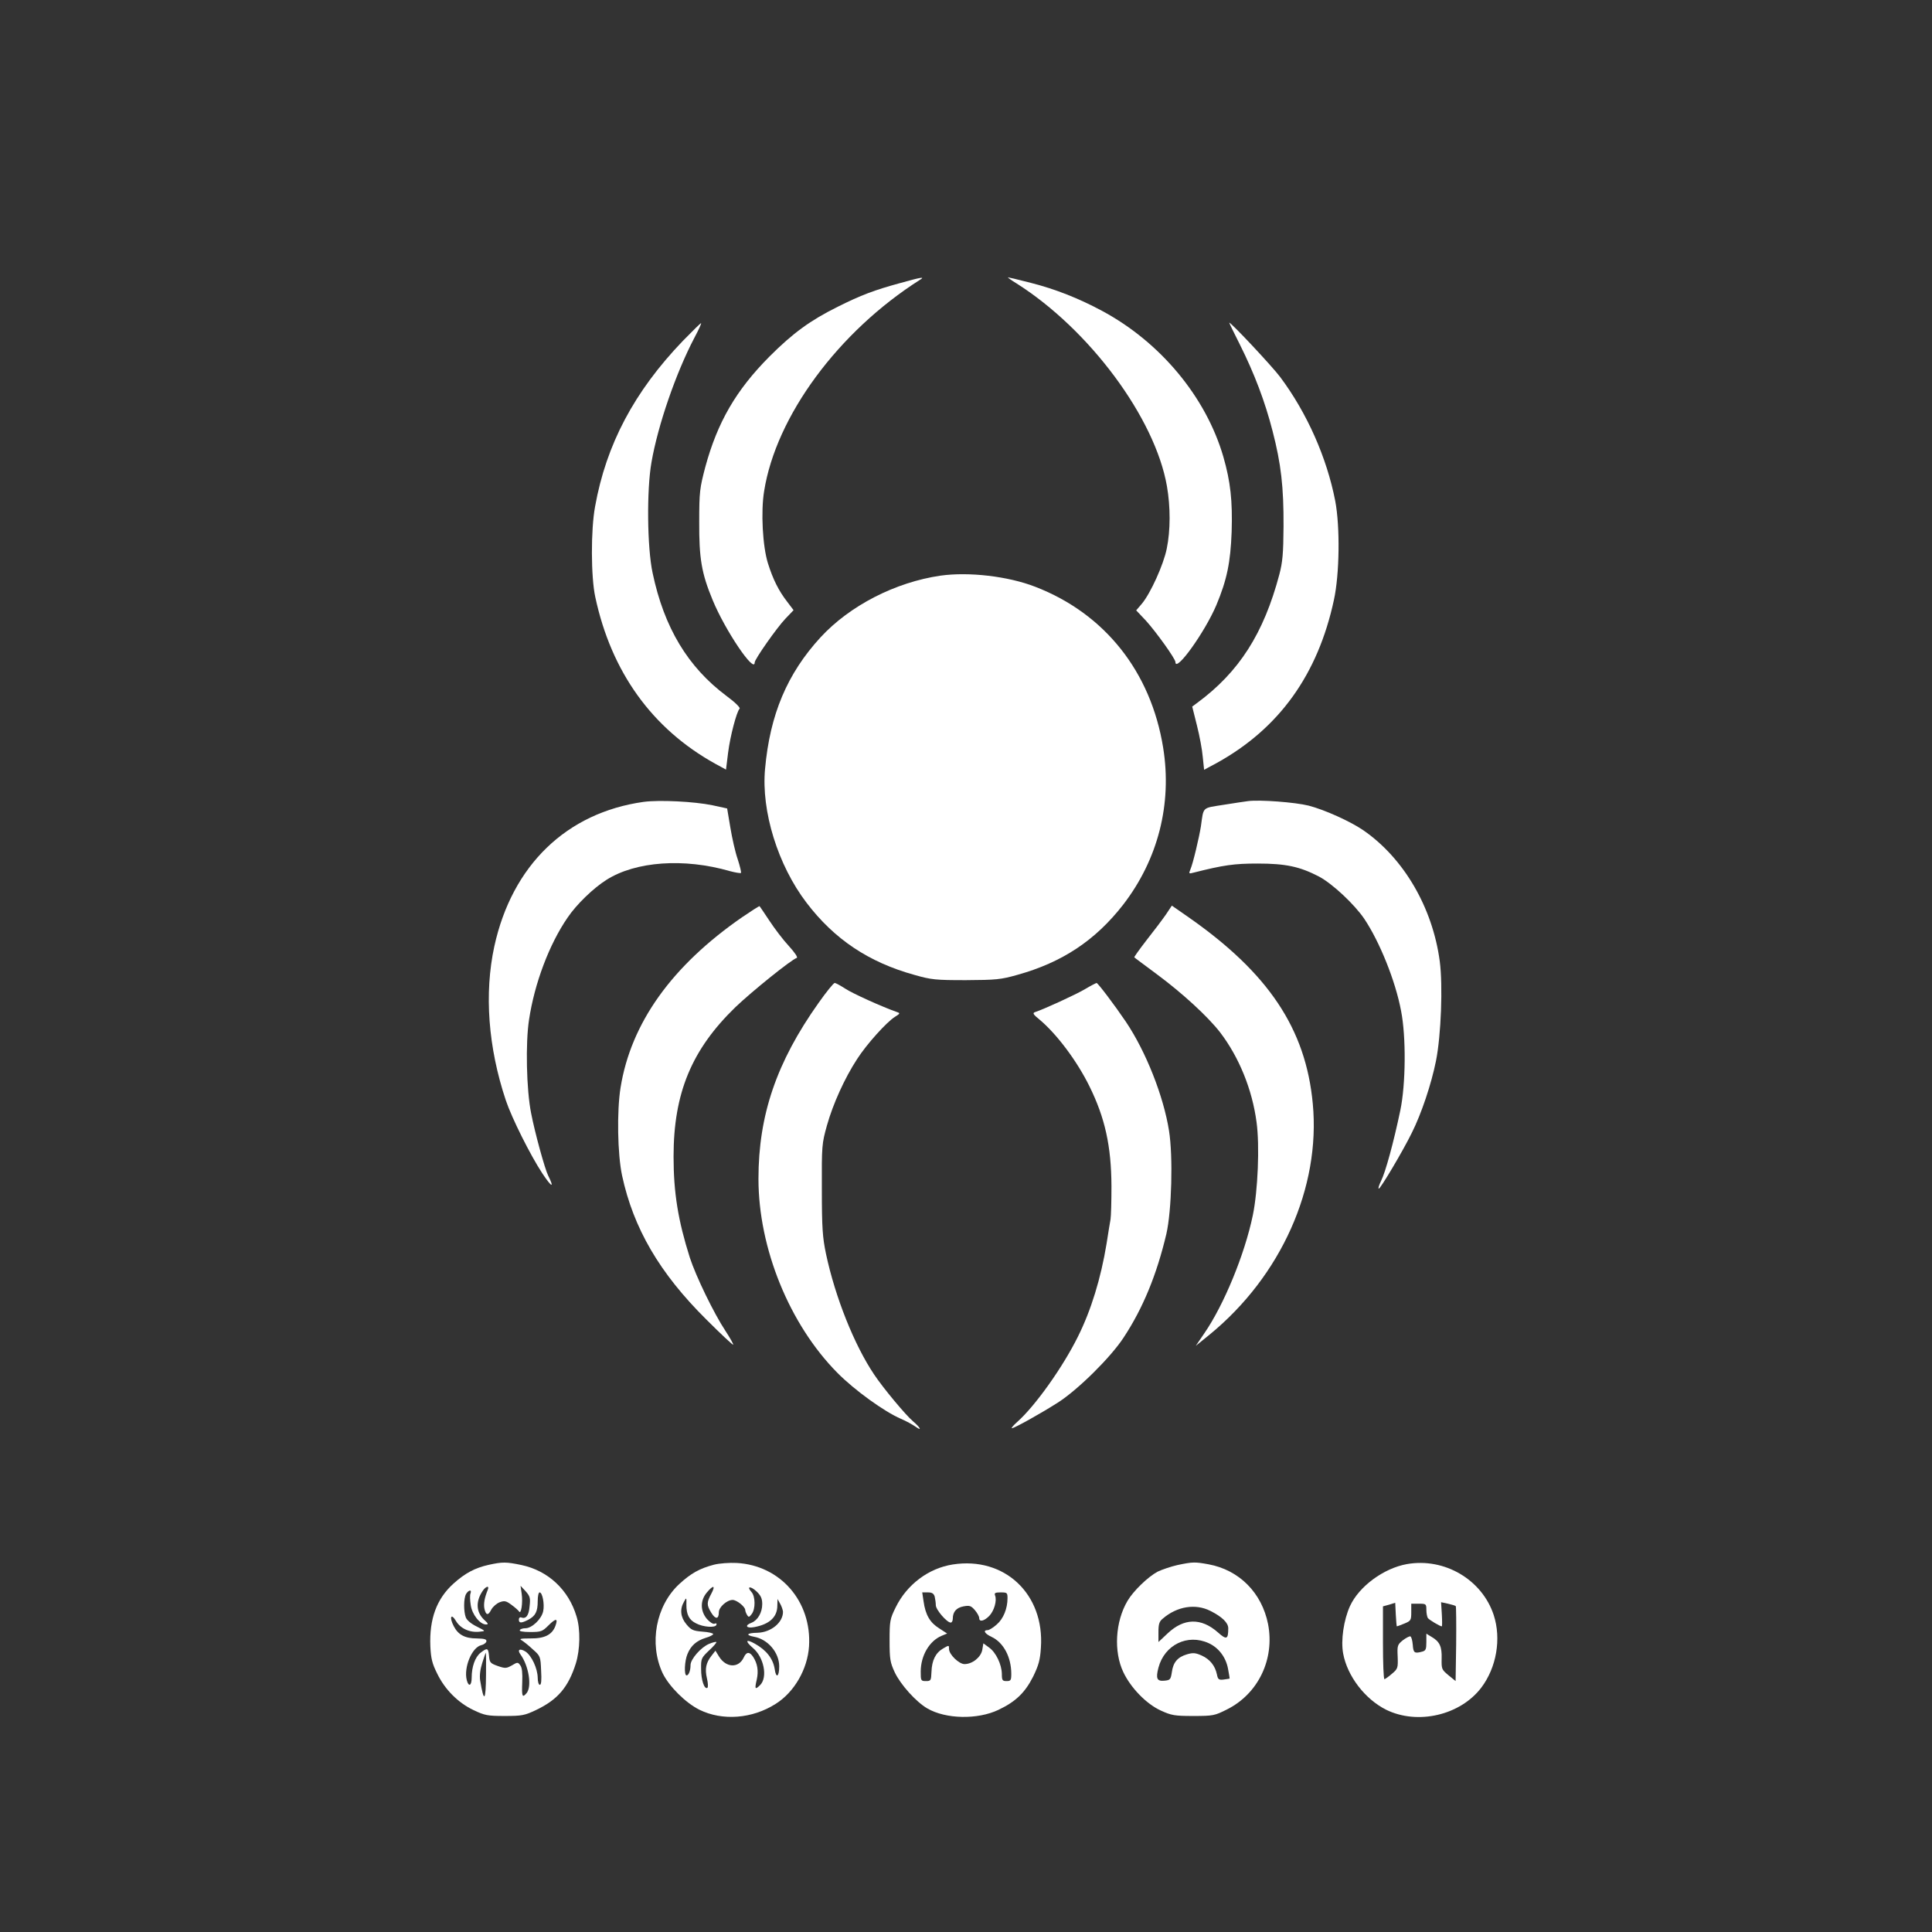 <?xml version="1.0" standalone="no"?>
<!DOCTYPE svg PUBLIC "-//W3C//DTD SVG 20010904//EN"
 "http://www.w3.org/TR/2001/REC-SVG-20010904/DTD/svg10.dtd">
<svg version="1.0" xmlns="http://www.w3.org/2000/svg"
 width="1024pt" height="1024pt" viewBox="0 0 1024 1024"
 preserveAspectRatio="xMidYMid meet">

<rect x="0" y="0" width="1024" height="1024" fill="#333333" stroke="none"/>

<g transform="translate(0,1024) scale(0.1,-0.1)"
fill="#ffffff" stroke="none">
<path d="M4772 8740 c-139 -38 -208 -64 -332 -126 -145 -72 -237 -139 -361
-263 -178 -179 -276 -348 -341 -587 -29 -111 -32 -130 -32 -289 -1 -194 12
-273 71 -415 66 -161 223 -393 223 -331 0 17 118 185 163 232 l43 45 -34 45
c-45 58 -75 118 -102 204 -28 90 -38 273 -20 382 63 397 393 845 826 1120 28
17 10 15 -104 -17z"/>
<path d="M5386 8739 c388 -245 736 -714 799 -1076 19 -110 19 -234 -1 -331
-17 -85 -86 -237 -132 -292 l-30 -35 52 -55 c55 -61 156 -202 156 -219 0 -59
156 158 217 302 56 134 75 226 81 389 5 164 -6 265 -44 397 -92 317 -334 608
-644 774 -123 66 -247 115 -377 148 -62 16 -117 29 -120 29 -4 0 15 -14 43
-31z"/>
<path d="M3619 8433 c-258 -269 -406 -549 -465 -878 -23 -124 -22 -373 1 -479
85 -398 302 -699 636 -884 l57 -31 11 89 c11 88 45 217 61 234 5 5 -24 34 -69
67 -205 153 -331 362 -392 652 -29 134 -32 440 -6 587 34 196 129 472 227 659
22 41 38 76 36 78 -2 2 -45 -41 -97 -94z"/>
<path d="M6571 8415 c78 -156 134 -304 174 -460 45 -174 59 -296 58 -505 -1
-144 -5 -189 -22 -254 -83 -314 -214 -518 -435 -681 l-27 -20 25 -100 c14 -55
28 -130 31 -168 l7 -67 67 36 c331 183 536 469 621 864 30 137 33 388 7 525
-45 231 -150 467 -292 657 -42 56 -259 288 -270 288 -1 0 24 -52 56 -115z"/>
<path d="M4985 7189 c-240 -35 -481 -159 -636 -327 -177 -193 -268 -409 -294
-697 -21 -224 68 -511 220 -710 147 -193 329 -315 571 -382 91 -26 113 -28
274 -28 159 1 184 3 272 28 238 66 414 183 561 372 185 240 260 534 212 832
-65 403 -310 711 -678 853 -144 56 -352 80 -502 59z"/>
<path d="M3412 5990 c-409 -57 -698 -336 -792 -766 -54 -249 -33 -535 61 -816
31 -93 130 -291 194 -388 50 -75 65 -80 30 -10 -17 34 -70 226 -90 330 -25
125 -30 372 -11 495 29 193 107 400 204 541 47 70 137 157 207 201 155 98 411
116 653 46 30 -8 56 -12 59 -10 3 3 -5 36 -17 73 -13 37 -30 113 -39 168 l-17
101 -78 17 c-97 20 -280 29 -364 18z"/>
<path d="M6615 5994 c-16 -2 -76 -11 -132 -20 -114 -18 -103 -9 -118 -114 -9
-57 -42 -198 -56 -229 -9 -22 -8 -23 18 -16 158 40 215 48 338 48 150 0 224
-16 326 -69 70 -37 187 -146 240 -224 81 -121 165 -328 195 -488 27 -137 25
-388 -4 -527 -35 -168 -79 -329 -102 -374 -11 -23 -17 -41 -12 -41 9 0 127
198 175 296 51 102 103 257 128 381 27 135 37 399 20 528 -38 285 -191 547
-406 695 -69 47 -204 108 -289 130 -72 18 -259 32 -321 24z"/>
<path d="M3934 5379 c-373 -258 -590 -561 -645 -904 -20 -126 -16 -352 8 -465
60 -280 199 -518 446 -763 76 -76 141 -137 143 -134 2 2 -16 35 -41 73 -61 92
-157 290 -189 389 -62 196 -86 343 -86 535 0 337 96 567 328 792 88 84 295
251 325 261 7 2 -10 28 -42 63 -30 32 -76 93 -103 134 -27 41 -51 76 -52 77
-2 2 -43 -25 -92 -58z"/>
<path d="M6179 5392 c-18 -26 -64 -87 -102 -135 -38 -49 -67 -90 -65 -91 1 -2
56 -42 120 -90 135 -100 270 -224 335 -308 100 -131 170 -302 193 -476 17
-124 7 -365 -20 -494 -43 -207 -153 -474 -257 -625 l-45 -66 74 60 c378 310
588 779 546 1223 -37 398 -236 695 -665 993 l-82 57 -32 -48z"/>
<path d="M4339 4925 c-223 -314 -319 -595 -319 -933 0 -368 164 -771 418
-1028 92 -93 249 -206 337 -244 26 -11 61 -30 78 -42 36 -26 25 -4 -14 29 -38
32 -159 177 -206 248 -105 156 -206 409 -255 639 -18 87 -22 135 -22 341 -1
233 0 243 27 340 32 114 94 251 160 352 50 78 157 197 201 224 27 17 28 19 10
25 -75 26 -237 99 -274 124 -25 16 -50 30 -56 30 -6 0 -44 -47 -85 -105z"/>
<path d="M5750 4997 c-49 -29 -217 -106 -263 -121 -16 -5 -12 -12 25 -42 90
-76 196 -217 262 -351 83 -168 116 -318 117 -530 0 -79 -2 -158 -5 -176 -3
-17 -13 -76 -21 -129 -30 -183 -82 -353 -152 -493 -81 -163 -227 -368 -322
-452 -20 -18 -32 -32 -28 -33 13 0 155 79 247 138 105 68 277 238 345 342 103
156 176 334 227 550 28 122 36 410 14 547 -29 183 -122 419 -229 578 -61 90
-148 205 -155 205 -4 -1 -32 -15 -62 -33z"/>
<path d="M2590 1946 c-72 -16 -125 -44 -186 -99 -90 -81 -129 -188 -123 -333
3 -65 10 -92 36 -144 41 -85 111 -155 193 -194 59 -28 74 -31 165 -31 91 0
106 3 165 31 116 55 172 121 212 247 23 74 25 181 4 249 -42 142 -151 243
-292 273 -81 17 -101 17 -174 1z m-5 -133 c-17 -42 -22 -72 -18 -97 8 -38 20
-41 37 -7 9 16 29 33 45 39 25 9 34 7 62 -14 18 -13 36 -29 40 -35 11 -19 21
47 14 94 l-6 42 27 -29 c23 -26 26 -36 21 -79 -4 -50 -19 -69 -44 -60 -7 3
-13 -2 -13 -11 0 -20 13 -20 50 -1 38 20 50 43 50 99 0 25 4 46 10 46 15 0 27
-62 19 -100 -9 -42 -60 -90 -94 -90 -13 0 -27 -4 -30 -10 -4 -6 17 -10 55 -10
58 0 65 3 97 35 39 39 52 39 37 -2 -17 -47 -57 -68 -132 -67 -52 0 -62 -2 -47
-10 10 -6 37 -27 59 -48 40 -35 41 -38 44 -112 3 -51 1 -76 -7 -76 -6 0 -11
17 -11 38 -1 49 -32 116 -64 138 -30 19 -46 11 -28 -14 45 -61 62 -171 33
-206 -23 -27 -26 -18 -23 57 2 50 -1 78 -10 90 -13 18 -15 18 -45 0 -29 -16
-35 -17 -75 -3 -39 14 -43 18 -46 53 -4 43 -9 45 -45 17 -29 -23 -47 -74 -47
-132 0 -43 -16 -51 -26 -13 -17 67 27 173 76 185 14 3 26 12 28 20 2 12 -10
15 -51 16 -63 0 -99 20 -122 65 -25 48 -14 71 12 27 24 -40 74 -63 128 -56 30
3 29 3 -18 27 -29 14 -52 33 -58 48 -12 32 -12 100 1 124 13 22 32 26 24 4 -4
-8 -3 -36 1 -62 7 -50 49 -103 81 -103 14 0 12 5 -9 24 -43 40 -47 96 -10 152
18 28 39 32 28 7z m-9 -448 c-1 -143 -11 -153 -31 -32 -4 25 0 59 11 93 9 30
18 54 19 54 1 0 2 -52 1 -115z"/>
<path d="M3785 1947 c-77 -20 -123 -46 -185 -103 -124 -115 -161 -315 -88
-472 34 -70 121 -157 195 -194 122 -60 280 -48 404 31 99 62 169 184 177 305
15 237 -151 429 -383 442 -39 2 -92 -2 -120 -9z m-15 -154 c-25 -47 -25 -60 0
-101 22 -36 40 -35 40 3 0 27 43 65 73 65 22 0 67 -36 67 -54 0 -6 5 -18 10
-26 8 -13 11 -12 24 5 21 27 20 94 -1 117 -28 31 -5 33 27 3 23 -22 30 -38 30
-67 0 -45 -24 -86 -57 -99 -38 -14 -28 -31 15 -23 80 15 122 53 122 114 l1 35
14 -25 c8 -14 14 -33 15 -42 1 -57 -63 -110 -135 -112 -56 -1 -66 -12 -19 -21
74 -13 134 -84 134 -157 0 -56 -17 -66 -24 -14 -9 55 -44 100 -105 134 -48 27
-54 15 -11 -22 59 -49 80 -156 39 -197 -27 -27 -30 -22 -18 29 10 46 4 84 -19
120 -19 29 -36 28 -50 -3 -27 -58 -94 -55 -131 5 l-19 31 -21 -27 c-29 -37
-36 -69 -24 -120 6 -25 7 -47 2 -50 -16 -9 -33 42 -33 99 -1 56 1 60 42 99 24
22 41 42 39 45 -3 2 -20 -2 -39 -10 -43 -18 -98 -81 -98 -112 0 -30 -10 -55
-21 -55 -14 0 -11 77 5 114 18 44 48 70 96 85 22 6 40 16 40 20 0 5 -26 11
-57 13 -50 4 -60 9 -85 39 -31 37 -36 79 -13 119 13 25 14 24 13 -16 0 -51 14
-80 51 -98 37 -20 103 -25 108 -8 3 7 -1 10 -10 6 -8 -3 -25 8 -41 26 -35 43
-35 97 0 139 35 42 48 39 24 -6z"/>
<path d="M5050 1948 c-129 -20 -244 -107 -303 -228 -30 -61 -32 -72 -32 -175
0 -99 3 -116 27 -168 31 -66 114 -158 173 -192 98 -57 266 -60 376 -8 93 44
142 92 185 177 29 60 37 88 41 153 20 284 -193 484 -467 441z m-96 -170 c3
-13 6 -34 6 -46 0 -24 59 -92 79 -92 6 0 11 9 11 21 0 36 19 58 57 65 32 6 40
3 60 -20 13 -15 23 -34 23 -42 0 -22 25 -17 53 11 26 27 42 81 31 109 -5 13 1
16 30 16 34 0 36 -2 36 -31 0 -55 -22 -109 -57 -139 -19 -17 -40 -30 -48 -30
-27 0 -16 -19 21 -36 63 -30 104 -107 104 -196 0 -34 -3 -38 -25 -38 -22 0
-25 4 -25 38 -1 50 -31 114 -68 140 l-30 22 -6 -36 c-8 -38 -52 -74 -94 -74
-29 0 -82 51 -82 80 0 21 0 21 -31 3 -40 -23 -60 -63 -62 -124 -2 -46 -3 -49
-29 -49 -27 0 -28 2 -28 50 0 85 46 163 111 190 l29 12 -43 28 c-48 30 -72 71
-82 143 l-7 47 30 0 c22 0 31 -6 36 -22z"/>
<path d="M6241 1945 c-35 -8 -82 -24 -105 -35 -51 -27 -129 -102 -160 -155
-65 -110 -74 -269 -22 -378 40 -84 122 -168 198 -203 57 -26 73 -29 173 -29
105 0 113 2 177 34 167 83 255 267 219 453 -33 166 -153 287 -316 317 -72 13
-83 13 -164 -4z m174 -243 c62 -31 95 -63 95 -92 0 -60 -9 -63 -56 -21 -88 77
-179 75 -265 -6 l-49 -46 0 53 c0 41 4 56 23 71 75 65 173 81 252 41z m-9
-171 c53 -24 92 -75 103 -137 5 -27 9 -50 8 -51 -1 0 -15 -3 -32 -5 -25 -3
-30 1 -35 27 -10 47 -37 80 -80 100 -34 15 -46 16 -78 7 -51 -15 -74 -43 -81
-95 -6 -39 -9 -42 -39 -45 -40 -4 -47 11 -32 69 32 121 154 181 266 130z"/>
<path d="M7457 1950 c-123 -22 -254 -118 -302 -223 -33 -73 -49 -181 -36 -251
22 -120 116 -242 228 -298 167 -82 393 -29 504 117 81 107 107 259 66 385 -62
188 -261 305 -460 270z m-53 -330 c2 0 20 7 40 15 34 14 36 18 36 60 l0 45 40
0 c38 0 40 -1 40 -32 0 -18 4 -38 8 -44 6 -9 64 -44 74 -44 2 0 2 29 0 64 l-4
64 37 -8 c20 -5 39 -10 41 -13 2 -2 3 -93 2 -201 l-3 -196 -38 31 c-36 30 -37
33 -36 88 2 63 -10 90 -53 115 l-28 17 0 -44 c0 -38 -3 -46 -22 -51 -41 -11
-47 -7 -50 36 -2 23 -7 43 -13 45 -5 1 -23 -8 -40 -21 -28 -23 -30 -28 -27
-87 2 -59 1 -64 -30 -90 -18 -16 -36 -28 -40 -29 -5 0 -8 87 -8 193 l0 193 33
9 32 10 3 -62 c2 -35 4 -63 6 -63z"/>
</g>
</svg>
